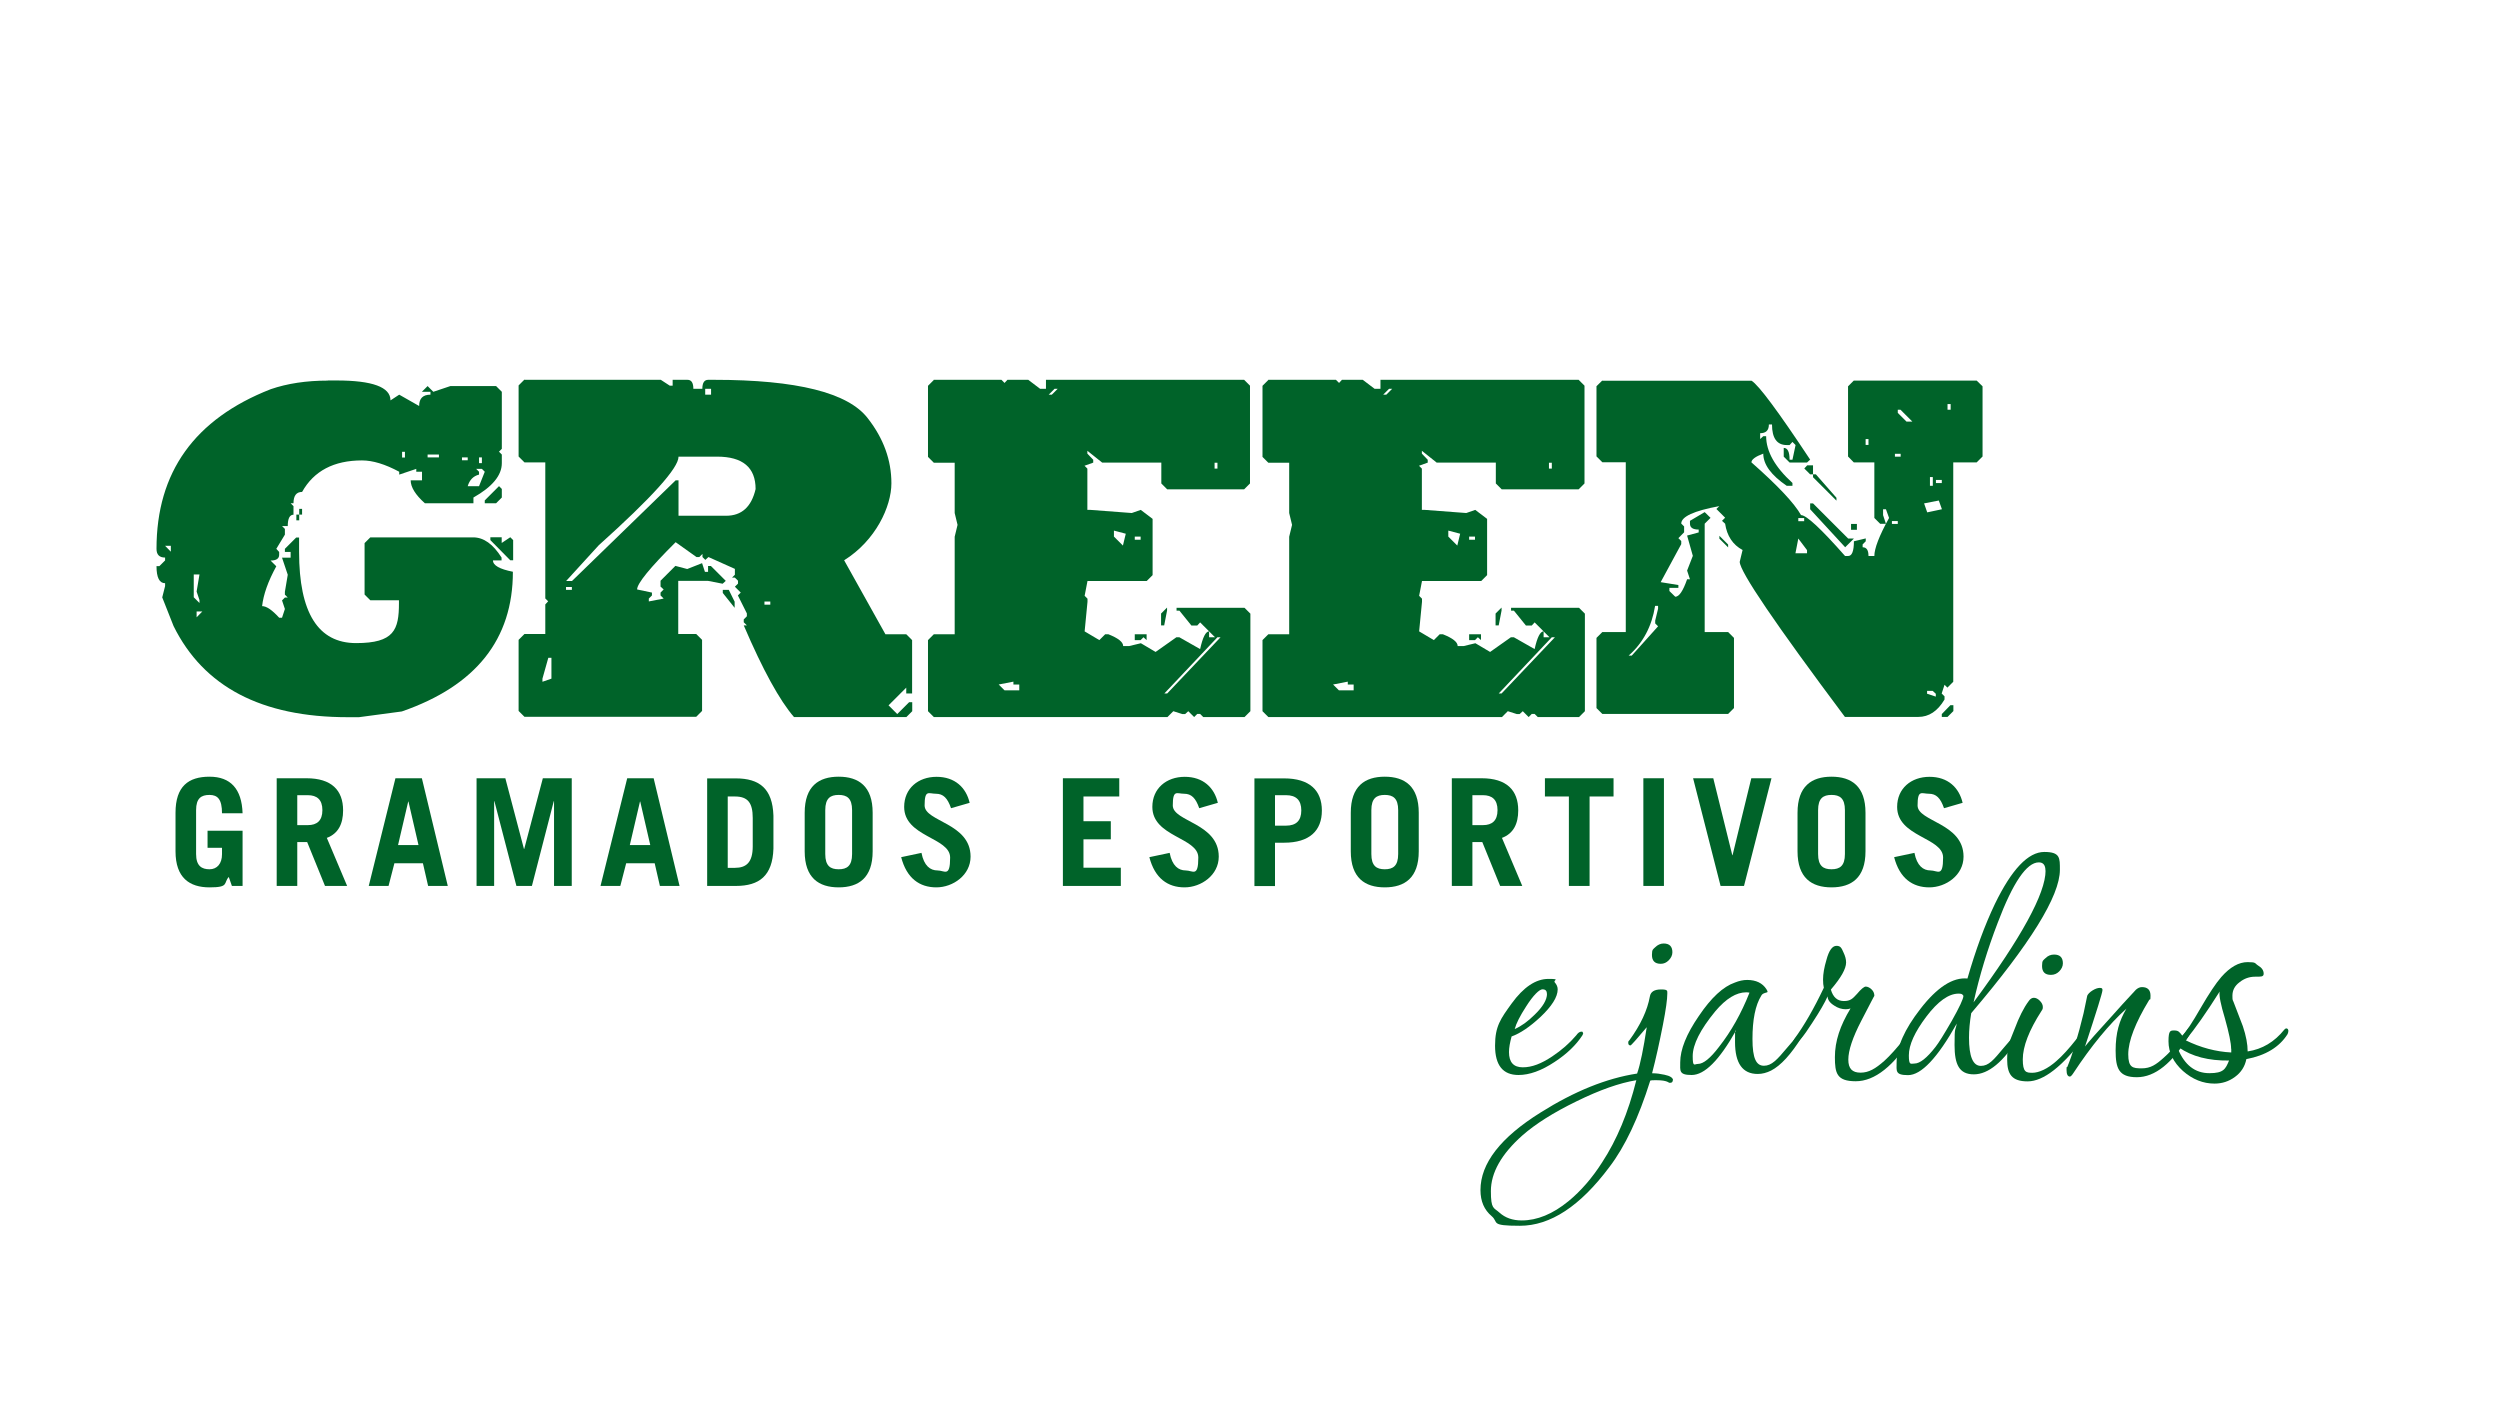 <svg xmlns="http://www.w3.org/2000/svg" id="Camada_1" viewBox="0 0 1920 1080"><defs><style> .st0 { fill-rule: evenodd; } .st0, .st1 { fill: #006329; } </style></defs><path class="st0" d="M151,469.6v4.5l4.4-4.5h-4.4ZM148.8,441.2v17.5l4.4,4.4v-2.2l-2.2-6.6,2.2-13.1h-4.4ZM126.8,419.2l4.4,4.5v-4.5h-4.4ZM376.6,412.6h8.7v4.4l6.6-4.4,2.2,2.2v15.5h-2.2l-15.3-15.5v-2.2ZM227.6,395.2h2.2v4.4h-2.2v-4.4ZM229.8,390.8h2.2v4.4h-2.2v-4.4ZM383.2,373.3l2.2,2.2v6.6l-4.4,4.4h-8.7v-2.2l10.9-10.9ZM365.7,360.1l2.2,2.2v2.2c-4.4,1.1-7.3,4.1-8.7,8.9h8.7l4.4-11.1-2.2-2.2h-4.4ZM367.9,351.3v4.4h2.2v-4.4h-2.2ZM354.8,351.3v2.2h4.4v-2.2h-4.4ZM328.4,349.1v2.2h8.7v-2.2h-8.7ZM308.8,347v4.4h2.2v-4.4h-2.2ZM251.8,292.2h6.6c27.7,0,41.5,5.1,41.5,15.3l6.7-4.4,15.3,8.7c0-5.8,2.9-8.7,8.7-8.7v-2.2h-6.6l4.4-4.4,4.4,4.4,13.1-4.4h35.1l4.4,4.4v43.8l-2.2,2.2,2.2,2.2v6.6c0,9.4-7.3,18.2-21.8,26.4v4.4h-37.3c-7.3-6.5-10.9-12.4-10.9-17.6h8.7v-6.6h-4.4v-2.2l-13.1,4.4v-2.2c-10.8-5.8-20.3-8.7-28.6-8.7-21.6,0-37,8.1-46,24.2-4.4,0-6.6,2.9-6.6,8.7h-2.2l2.2,2.2v6.6c-2.9,0-4.4,2.9-4.4,8.7h-4.4l2.2,2.2v4.4l-6.6,10.9,2.2,2.4v2.2c0,2.9-2.2,4.4-6.6,4.4l4.4,4.4c-6.3,11.5-9.9,21.7-10.9,30.6,3.4,0,7.7,3,13.1,8.9h2.2l2.2-6.7-2.2-6.6,2.2-2.2h2.2l-2.2-2.2v-2.2l2.2-13.1-4.4-13.1h6.6v-4.4h-4.4v-2.4l8.7-8.7h2.2v11.1c0,46.7,14.6,70,43.8,70s32.9-10.2,32.9-30.7v-2.2h-22l-4.4-4.4v-39.5l4.4-4.4h79c8.1,0,15.3,5.2,21.8,15.5v2.2h-6.6c0,3.8,5.1,6.7,15.3,8.7,0,51.9-28.4,87.6-85.3,107.3l-32.9,4.4h-8.7c-66.1,0-110.6-23.3-133.7-70l-8.7-22,2.2-8.7v-2.2c-4.4,0-6.6-4.4-6.6-13.1h2.2l4.4-4.4v-2.2c-4.4,0-6.6-2.2-6.6-6.7,0-58.8,29.2-99.7,87.7-122.6,12.8-4.4,27.4-6.6,43.8-6.6Z"></path><path class="st0" d="M421.1,505.2l-4.5,16v2.4l6.9-2.4v-16h-2.4ZM587.1,462v2.4h4.5v-2.4h-4.5ZM555.2,453h4.5l4.5,9.1v4.7l-9.1-11.4v-2.4ZM434.7,450.8v2.2h4.5v-2.2h-4.5ZM521.1,350.8c0,8.6-20.4,31.3-61.3,68l-25,27.4h4.5l79.6-77.3h2.2v27.2h36.5c12,0,19.5-6.8,22.7-20.5,0-16.6-9.9-24.9-29.6-24.9h-29.6ZM541.6,298.6v4.5h4.5v-4.5h-4.5ZM403,291.7h104.5l6.9,4.5h2.2v-4.5h11.4c3,0,4.5,2.3,4.5,6.9h6.9c0-4.6,1.5-6.9,4.5-6.9h4.5c63.7,0,103.1,9.9,118.1,29.6,12.1,15.5,18.1,32.1,18.1,49.9s-12.1,44-36.3,59.1l31.7,56.8h16l4.5,4.5v41h-4.5v-4.5l-13.6,13.6,6.7,6.7,9.1-9.1h2.4v6.9l-4.5,4.5h-86.3c-11-12.7-23.9-36.1-38.6-70.4h2.4l-2.4-2.4v-2.2l2.4-2.4v-2.2l-6.9-13.8,2.2-2.2-4.5-4.5,2.4-2.4v-2.2l-2.4-2.4h-2.2l2.2-2.2v-4.5l-20.3-9.1-2.4,2.2-2.2-2.2v-2.4l-2.4,2.4h-2.2l-16-11.4c-19.7,19.6-29.6,31.7-29.6,36.3l11.4,2.4v2.2l-2.4,2.4v2.2l11.4-2.2-2.4-2.4v-2.2l2.4-2.4-2.4-2.2v-4.5l11.4-11.4,9.1,2.4,11.4-4.5,2.2,6.7h2.4v-4.5h2.2l11.4,11.4-2.4,2.2-11.3-2.2h-22.8v40.8h13.8l4.5,4.5v54.6l-4.5,4.5h-131.9l-4.5-4.5v-54.6l4.5-4.5h16v-22.7l2.2-2.4-2.2-2.2v-104.5h-16l-4.5-4.5v-54.6l4.5-4.5Z"></path><path class="st0" d="M767,525.7l4.5,4.5h11.3v-4.5h-4.5v-2.2l-11.3,2.2ZM935,489.4l-40.8,43.2h2.2l41-43.2h-2.4ZM871.5,487.1h9.1v4.5l-2.4-2.2-2.2,2.2h-4.5v-4.5ZM896.3,466.7v2.2l-2.2,11.4h-2.4v-9.1l4.5-4.5ZM871.5,412.1v2.4h4.5v-2.4h-4.5ZM855.5,407.6v4.5l6.9,6.9,2.2-9.1-9.1-2.4ZM932.8,355.4v4.5h2.2v-4.5h-2.2ZM805.4,303.1h2.4l4.5-4.5h-2.4l-4.5,4.5ZM716.9,291.7h52.2l2.4,2.4,2.2-2.4h16l9.1,6.9h4.5v-6.9h152.2l4.5,4.5v75.1l-4.5,4.5h-59.1l-4.5-4.5v-16h-45.4l-11.4-9.1v2.2l4.5,4.7v2.2l-6.7,2.4,2.2,2.2v31.7h2.4l31.7,2.4,6.9-2.4,9.1,6.9v43.2l-4.5,4.5h-45.5l-2.2,11.4,2.2,2.2v2.4l-2.2,22.7,11.3,6.7,4.5-4.5h2.4c7.6,3,11.4,6,11.4,9.1h4.5l9.1-2.2,11.3,6.7,16-11.3h2.2l16,9.1c2-9.1,4.3-13.6,6.9-13.6v4.5h4.5l-11.4-11.4-2.2,2.4h-4.5l-9.2-11.4h-2.2v-2.2h52.2l4.5,4.5v74.9l-4.5,4.5h-31.7l-2.4-2.4h-2.2l-2.4,2.4-4.5-4.5-2.4,2.2h-2.2l-6.9-2.2-4.5,4.5h-179.4l-4.5-4.5v-54.6l4.5-4.5h16v-74.9l2.2-9.1-2.2-9.1v-38.6h-16l-4.5-4.5v-54.6l4.5-4.5Z"></path><path class="st0" d="M1023.8,525.7l4.5,4.5h11.3v-4.5h-4.5v-2.2l-11.3,2.2ZM1191.8,489.4l-40.8,43.2h2.2l41-43.2h-2.4ZM1128.3,487.1h9.1v4.5l-2.4-2.2-2.2,2.2h-4.5v-4.5ZM1153.2,466.7v2.2l-2.2,11.4h-2.4v-9.1l4.5-4.5ZM1128.3,412.1v2.4h4.5v-2.4h-4.5ZM1112.3,407.6v4.5l6.9,6.9,2.2-9.1-9.1-2.4ZM1189.6,355.4v4.5h2.2v-4.5h-2.2ZM1062.3,303.1h2.4l4.5-4.5h-2.4l-4.5,4.5ZM973.8,291.7h52.2l2.4,2.4,2.2-2.4h16l9.1,6.9h4.5v-6.9h152.2l4.5,4.5v75.1l-4.5,4.5h-59.1l-4.5-4.5v-16h-45.4l-11.4-9.1v2.2l4.5,4.7v2.2l-6.7,2.4,2.2,2.2v31.7h2.4l31.7,2.4,6.9-2.4,9.1,6.9v43.2l-4.5,4.5h-45.5l-2.2,11.4,2.2,2.2v2.4l-2.2,22.7,11.3,6.7,4.5-4.5h2.4c7.6,3,11.4,6,11.4,9.1h4.5l9.1-2.2,11.3,6.7,16-11.3h2.2l16,9.1c2-9.1,4.3-13.6,6.9-13.6v4.5h4.5l-11.4-11.4-2.2,2.4h-4.5l-9.2-11.4h-2.2v-2.2h52.2l4.5,4.5v74.9l-4.5,4.5h-31.7l-2.4-2.4h-2.2l-2.4,2.4-4.5-4.5-2.4,2.2h-2.2l-6.9-2.2-4.5,4.5h-179.4l-4.5-4.5v-54.6l4.5-4.5h16v-74.9l2.2-9.1-2.2-9.1v-38.6h-16l-4.5-4.5v-54.6l4.5-4.5Z"></path><path class="st0" d="M1498,541.6h2.2v4.5l-4.5,4.5h-4.4v-2.2l6.7-6.9ZM1480,530.6v2.2l6.7,2.2v-2.2l-2.4-2.2h-4.4ZM1271.1,465.4c-2.5,15.6-9.2,28.3-20.3,38.1h2.4l20.2-22.5-2.2-2.2v-2.2l2.2-9.1v-2.2h-2.2ZM1381.1,413.6l-2.2,11.3h8.9v-2.4l-6.7-8.9ZM1320.5,411.5l6.7,6.7v2.2l-6.7-6.7v-2.2ZM1421.6,402.4h4.5v4.5h-4.5v-4.5ZM1453,400.2v2.2h4.5v-2.2h-4.5ZM1381.1,397.9v2.4h4.5v-2.4h-4.5ZM1390.2,386.6h2.2l27,27h4.4l-6.7,6.7-26.9-29.2v-4.5ZM1477.7,386.6l2.4,6.9,11.3-2.4-2.4-6.7-11.3,2.2ZM1486.8,368.6v2.4h4.5v-2.4h-4.5ZM1482.2,366.4v6.7h2.2v-6.7h-2.2ZM1392.4,364.3h2.2l15.8,18v2.2l-18-18v-2.2ZM1392.4,357.4v6.9h-2.2l-4.5-4.5,2.2-2.4h4.5ZM1455.3,348.5v2.2h4.4v-2.2h-4.4ZM1432.8,337.2v4.5h2.2v-4.5h-2.2ZM1457.5,314.7v2.4l6.7,6.7h4.5l-9.1-9.1h-2.2ZM1495.7,310.3v4.4h2.4v-4.4h-2.4ZM1230.6,292.4h114.6c5.5,3.4,20.5,23.6,45,60.6l-2.4,2.2h-13.4l-4.5-4.5v-6.7c3,0,4.5,3,4.5,9.1h2.2l2.4-11.3-2.4-2.4-2.2,2.4h-2.2c-7.5,0-11.3-5.3-11.3-15.8h-2.4c0,4.5-2.2,6.7-6.7,6.7v4.5l2.4-2.2h2.2c0,11.6,6.7,23.6,20.2,35.9v2.2h-4.4c-12-8.2-18-16.4-18-24.7-6,2.2-9.1,4.5-9.1,6.7,20.2,17.8,32.9,31.3,38.1,40.5,4.1,0,15.4,10.5,33.8,31.4h2.4c2.9,0,4.4-3.7,4.4-11.3l9.1-2.2v2.2l-2.4,2.4v2.2c3,0,4.5,2.2,4.5,6.7h4.5c0-5.7,3.7-15.5,11.3-29.2l-2.4-6.7h-2.2v4.5l2.2,6.7h-4.4l-4.5-4.5v-42.7h-15.8l-4.4-4.5v-53.9l4.4-4.4h94.4l4.5,4.4v53.9l-4.5,4.5h-18v168.5l-4.5,4.5-2.2-2.2-2.2,6.7,2.2,2.2v2.4c-5.3,9-12,13.4-20.2,13.4h-56.3c-53.6-71.7-80.6-111.4-80.8-119.1l2.2-9.1c-7.5-4-12-10.8-13.4-20.2l-2.4-2.2,2.4-2.4-6.7-6.7,2.2-2.2c-19.5,3.6-29.2,8.1-29.2,13.4l2.2,2.2v4.5l-4.4,4.5,2.2,2.2v2.4l-15.8,29.2,13.6,2.2v2.2h-6.9v2.4l4.5,4.4c3,0,6-4.5,9.1-13.4h2.2l-2.2-6.7,4.4-11.3-4.4-15.6,8.9-2.4v-2.2c-4.5,0-6.7-1.5-6.7-4.5v-2.2l11.3-6.7,4.5,4.4-4.5,4.5v83.2h18l4.5,4.5v53.9l-4.5,4.5h-96.6l-4.5-4.5v-53.9l4.5-4.5h18v-130.4h-18l-4.5-4.5v-53.9l4.5-4.4Z"></path><path class="st0" d="M178.1,680.4h8.2v-42.4h-26.9v13.1h11.1v5c0,7.1-3.7,11.5-9.6,11.5s-10.3-2.5-10.3-11.7v-33.7c0-9.2,4-11.7,10.3-11.7s9.6,3.4,9.6,14.1h15.8c-.6-18.8-9.3-28.1-25.4-28.1s-26.1,7.3-26.1,27.7v29.6c0,20.4,10.8,27.7,26.1,27.7s10.5-3.2,14.8-8l2.4,6.9Z"></path><path class="st0" d="M228.3,610.7h8.1c7,0,11.2,3.4,11.2,11.5s-4.2,11.5-11.2,11.5h-8.1v-22.9ZM266.6,680.4l-15.6-36.9c8.8-3.3,12.5-10.8,12.5-21.1,0-15.6-9-24.7-28.1-24.7h-22.9v82.7h15.8v-33.7h7.6l13.7,33.7h17Z"></path><path class="st0" d="M298.4,680.4l4.5-17.4h21.9l4,17.4h15.1l-19.9-82.7h-20.3l-20.5,82.7h15.2ZM313.5,615.6h.2l7.7,33.4h-15.7l7.8-33.4Z"></path><polygon class="st0" points="379.5 680.4 379.5 615.3 379.7 615.3 396.6 680.4 408.5 680.4 425.3 615.3 425.5 615.3 425.5 680.4 439.1 680.4 439.1 597.7 416.9 597.7 402.6 652 402.4 652 388.1 597.7 366 597.7 366 680.4 379.5 680.4"></polygon><path class="st0" d="M476.4,680.4l4.5-17.4h21.9l4,17.4h15.1l-19.9-82.7h-20.3l-20.5,82.7h15.2ZM491.5,615.6h.2l7.7,33.4h-15.7l7.8-33.4Z"></path><path class="st0" d="M558.9,611.7h5.5c9.9,0,13.7,4.8,13.7,16.5v21.8c0,12.4-5,16.5-13.7,16.5h-5.5v-54.7ZM543.1,680.4h22c18.1,0,28.2-7.8,28.9-28.6v-25.4c-.7-20.8-10.8-28.6-28.9-28.6h-22v82.7Z"></path><path class="st0" d="M633.8,622.2c0-9.2,4-11.7,10.3-11.7s10.3,2.5,10.3,11.7v33.7c0,9.2-4,11.7-10.3,11.7s-10.3-2.5-10.3-11.7v-33.7ZM618,653.8c0,20.4,10.8,27.7,26.1,27.7s26.1-7.3,26.1-27.7v-29.6c0-20.4-10.8-27.7-26.1-27.7s-26.1,7.3-26.1,27.7v29.6Z"></path><path class="st0" d="M744.7,616.6c-2.7-11.7-11.3-20-25.4-20s-24.9,8.9-24.9,23.1c0,23.1,35.3,23.4,35.3,38.9s-4.2,9.9-9.7,9.9-10.4-3.5-12.3-13.5l-15.6,3.3c4.2,16.3,14.2,23.2,27,23.2s26.3-9.4,26.3-23.6c0-25.9-35.3-26.8-35.3-39.3s3.1-9,8.7-9,8.9,3.3,11.6,11.1l14.2-4.1Z"></path><polygon class="st0" points="860.8 680.4 860.8 666.4 832.1 666.4 832.1 644.6 853.1 644.6 853.1 630.7 832.1 630.7 832.1 611.7 859.6 611.7 859.6 597.7 816.3 597.7 816.3 680.4 860.8 680.4"></polygon><path class="st0" d="M935.3,616.6c-2.7-11.7-11.3-20-25.4-20s-24.9,8.9-24.9,23.1c0,23.1,35.3,23.4,35.3,38.9s-4.2,9.9-9.7,9.9-10.4-3.5-12.3-13.5l-15.6,3.3c4.2,16.3,14.2,23.2,27,23.2s26.3-9.4,26.3-23.6c0-25.9-35.3-26.8-35.3-39.3s3.1-9,8.7-9,8.9,3.3,11.6,11.1l14.2-4.1Z"></path><path class="st0" d="M979.2,610.7h8.5c7.8,0,11.7,3.9,11.7,11.7s-3.9,11.7-11.7,11.7h-8.5v-23.4ZM979.2,680.4v-33.2h7c19.5,0,29-9.2,29-24.7s-9.5-24.7-29-24.7h-22.8v82.7h15.8Z"></path><path class="st0" d="M1053.2,622.2c0-9.2,4-11.7,10.3-11.7s10.3,2.5,10.3,11.7v33.7c0,9.2-4,11.7-10.3,11.7s-10.3-2.5-10.3-11.7v-33.7ZM1037.4,653.8c0,20.4,10.8,27.7,26.1,27.7s26.1-7.3,26.1-27.7v-29.6c0-20.4-10.8-27.7-26.1-27.7s-26.1,7.3-26.1,27.7v29.6Z"></path><path class="st0" d="M1130.8,610.7h8.1c7,0,11.2,3.4,11.2,11.5s-4.2,11.5-11.2,11.5h-8.1v-22.9ZM1169.1,680.4l-15.6-36.9c8.8-3.3,12.5-10.8,12.5-21.1,0-15.6-9-24.7-28.1-24.7h-22.9v82.7h15.8v-33.7h7.6l13.7,33.7h17Z"></path><polygon class="st0" points="1186.5 597.7 1186.5 611.7 1204.9 611.7 1204.9 680.4 1220.8 680.4 1220.8 611.7 1239.2 611.7 1239.2 597.7 1186.5 597.7"></polygon><rect class="st1" x="1262.1" y="597.7" width="15.8" height="82.7"></rect><polygon class="st0" points="1321.4 680.4 1339.4 680.4 1360.5 597.7 1345 597.7 1330.6 656.8 1330.4 656.8 1315.8 597.7 1300.3 597.7 1321.4 680.4"></polygon><path class="st0" d="M1396.3,622.2c0-9.2,4-11.7,10.3-11.7s10.3,2.5,10.3,11.7v33.7c0,9.2-4,11.7-10.3,11.7s-10.3-2.5-10.3-11.7v-33.7ZM1380.5,653.8c0,20.4,10.8,27.7,26.1,27.7s26.1-7.3,26.1-27.7v-29.6c0-20.4-10.8-27.7-26.1-27.7s-26.1,7.3-26.1,27.7v29.6Z"></path><path class="st0" d="M1507.3,616.6c-2.7-11.7-11.3-20-25.4-20s-24.9,8.9-24.9,23.1c0,23.1,35.3,23.4,35.3,38.9s-4.2,9.9-9.7,9.9-10.4-3.5-12.3-13.5l-15.6,3.3c4.2,16.3,14.2,23.2,27,23.2s26.3-9.4,26.3-23.6c0-25.9-35.3-26.8-35.3-39.3s3.1-9,8.7-9,8.9,3.3,11.6,11.1l14.2-4.1Z"></path><path class="st0" d="M1188,763.2c0-2.3-1.1-3.4-3.4-3.4s-7,4.4-12.5,13.1c-4.8,7.4-7.7,13.2-8.8,17.4,4.9-2.1,10.1-5.8,15.4-11.1,6.3-6.1,9.4-11.4,9.4-16ZM1215.9,793.4c0,.4-.2.9-.6,1.7-4.8,7.4-11.9,14.3-21.4,20.5-10.1,6.7-19.3,10-27.7,10-12,0-18-7.5-18-22.5s4.3-20.7,12.8-32.5c9.1-12.5,18.5-18.8,28.2-18.8s3.5.9,4.8,2.6c1.5,1.7,2.3,3.5,2.3,5.4,0,5.9-4.5,13-13.4,21.4-8,7.4-15.3,12.4-22,14.8-1.3,4.8-2,8.7-2,12,0,7.8,3.5,11.7,10.6,11.7s14.2-2.8,22.5-8.3c7.2-4.8,13.4-10.2,18.5-16.2,1.3-1.9,2.7-2.9,4-2.9s1.1.4,1.1,1.1Z"></path><path class="st0" d="M1256.7,829.6c-12.9,2.1-28.2,7.5-45.9,16.2-17.9,8.7-31.7,17.5-41.6,26.2-16.2,14.4-24.2,28.7-24.2,42.8s2.2,12.5,6.6,16.5c4.4,4,10.1,6,17.1,6,11.8,0,23.8-4.9,35.9-14.8,9.5-7.8,18.2-17.8,25.9-29.9,11.2-17.1,20-38.1,26.2-63ZM1284.7,829.6c0,1.3-.7,2-2,2s-.8-.2-1.7-.6c-1.7-.9-4.7-1.4-8.8-1.4s-3.3,0-4.8.3c-8.9,28.5-19.4,50.7-31.4,66.4-22.4,30-45.3,45.1-68.7,45.1s-16-2.5-21.7-7.4c-5.7-4.8-8.6-11.4-8.6-20,0-20.5,15.4-40.4,46.2-59.6,25.9-16.3,50.6-26.3,74.1-29.9,2.5-7.2,4.9-19.1,7.4-35.6-7.8,9.3-12,14-12.5,14-1.1,0-1.7-.7-1.7-2s.3-1.4.9-2c8.6-11.8,13.8-23,15.7-33.6.6-3.6,3.4-5.4,8.6-5.4s4.8,1,4.8,3.1c0,4.4-1.1,12.5-3.4,24.2-2.7,13.7-5.4,26-8.3,37.1h.9c2.5,0,5.3.4,8.6,1.1,4.4.9,6.6,2.4,6.6,4.3ZM1284.4,731.3c0,2.3-1,4.4-2.9,6.3-1.7,1.7-3.7,2.6-6,2.6-4.6,0-6.8-2.3-6.8-6.8s.9-4.3,2.6-6,4-2.8,6.3-2.8c4.6,0,6.8,2.3,6.8,6.8Z"></path><path class="st0" d="M1343.7,762.4c-.8-.2-1.6-.3-2.6-.3-7.6,0-15.5,4.8-23.7,14.5-11.6,14.1-17.4,25.6-17.4,34.5s1.3,6,4,6c4.2,0,9.6-4.4,16.2-13.1,9.3-11.8,17.1-25.7,23.4-41.6ZM1385.6,792.3c0,1-.6,2.3-1.7,4-8.4,13.5-16.3,22.1-23.7,25.9-3.4,1.7-6.8,2.6-10.3,2.6-11.6,0-17.4-8.2-17.4-24.5s.2-5.5.6-8.6c-12.7,22.6-24,33.9-33.9,33.9s-8.8-3.2-8.8-9.7c0-9.9,4.8-21.8,14.3-35.6,9.5-14.1,18.7-22.6,27.7-25.7,3.2-1.3,6.4-2,9.4-2,6.8,0,11.8,2.4,14.8,7.1.6,1,.9,1.6.9,2s-.7.5-2,.9c-1.3.4-2.3,1-2.8,2-4.6,7.4-6.8,18.5-6.8,33.4s2.9,20.5,8.8,20.5,10.1-4.6,17.7-13.7c7.8-9.3,12-14,12.5-14s.9.5.9,1.4Z"></path><path class="st0" d="M1471.1,790.3c0,1.5-.6,3.1-1.7,4.8-14.8,23.6-29.6,35.3-44.2,35.3s-16-6.2-16-18.5,4-24.2,12-37.4c-1.1.4-2.4.6-3.7.6-3,0-6-.9-8.8-2.8-3.4-2.1-5.1-4.5-5.1-7.1-2.1,4.8-6,11.5-11.7,20.2-7,11-11.7,16.5-14,16.5s-1.1-.4-1.1-1.1.5-1.8,1.4-3.1c7.4-10.1,14.9-23.1,22.5-39.1-.4-1.7-.6-3.8-.6-6.3,0-4.4.9-9.4,2.6-15.1,1.9-7.2,4.5-10.8,7.7-10.8s3.9,1.7,5.4,5.1c1.3,2.7,2,5.2,2,7.7,0,4.8-3.9,11.7-11.7,20.8,1.7,5.9,5,8.8,10,8.8s6.7-1.8,10-5.4c3.2-3.8,5.5-5.7,6.8-5.7s3.2.8,4.6,2.3c1.3,1.3,2,2.9,2,4.8,0-.2-3.3,6.2-10,19.1-6.7,12.9-10,22.9-10,29.9s3.1,10,9.4,10,11.4-3,18.3-9.1c4.4-4,9.5-9.7,15.4-17.1,4.8-6.1,7.2-9.1,7.4-9.1.8,0,1.1.6,1.1,1.7Z"></path><path class="st0" d="M1507.9,764.9c0-.2-.2-.5-.6-.9-.4-.6-1.4-.9-3.1-.9-7.6,0-15.9,5.9-24.8,17.7-8.9,11.8-13.4,21.7-13.4,29.7s1.4,6.3,4.3,6.3c4.2,0,9.6-4.3,16.2-12.8,2.5-3.2,6.6-9.8,12.3-19.7,6.1-10.8,9.1-17.3,9.1-19.4ZM1570.9,668.6c0-4.2-1.7-6.3-5.1-6.3-9.3,0-19.9,15.5-31.6,46.5-7.8,20.3-14,40.7-18.5,61,36.9-50,55.3-83.7,55.3-101.2ZM1582,668c0,20.1-22.7,56.8-68.1,110.1-1.1,6.7-1.7,12.9-1.7,18.8,0,14.4,3,21.7,9.1,21.7s9.8-4.6,17.4-13.7c7.8-9.3,12-14,12.5-14s.9.5.9,1.4-.5,2.3-1.4,4c-12,19.2-23.6,28.8-34.8,28.8s-14.8-7.5-14.8-22.5.6-10.3,1.7-16.5c-14.8,26.4-27.3,39.6-37.4,39.6s-8.8-3.2-8.8-9.7c0-11.8,6.1-25.5,18.2-41.1,12.9-16.7,25-24.5,36.2-23.4,6.3-21.9,13.3-41,21.1-57.3,12.9-26.6,25.6-39.9,37.9-39.9s12,4.6,12,13.7Z"></path><path class="st0" d="M1603.4,791.4c0,1.3-.7,2.8-2,4.6-17.3,23-32,34.5-44.2,34.5s-15.7-5.6-15.7-16.8,1.9-13.5,5.7-23.4c3.4-9.1,7-16.3,10.8-21.4,1.1-1.7,2.5-2.6,4-2.6s3.2.8,4.6,2.3c1.5,1.5,2.3,3.1,2.3,4.8s-.4,2-1.1,3.1c-9.5,14.8-14.3,27.2-14.3,37.1s2.5,10.3,7.4,10.3,11.7-3,18.5-9.1c4.6-4,9.6-9.5,15.1-16.5,4.8-6.1,7.2-9.1,7.4-9.1,1,0,1.4.8,1.4,2.3ZM1584.3,739.8c0,2.3-1,4.4-2.9,6.3-1.7,1.7-3.8,2.6-6.3,2.6-4.6,0-6.8-2.3-6.8-6.8s.9-4.3,2.6-6c1.9-1.9,4.1-2.8,6.6-2.8,4.6,0,6.8,2.3,6.8,6.8Z"></path><path class="st0" d="M1683,790.3c0,1.3-.6,2.9-1.7,4.8-12.9,21.5-26.3,32.2-40.2,32.2s-16.3-6.8-16.3-20.5,2.8-22.9,8.3-32.2c-13.3,12-26.9,28.5-40.8,49.6-1.1,1.7-2,2.6-2.6,2.6-1.7,0-2.6-1.7-2.6-5.1s.2-1.7.6-2.3c4-9.7,8.2-23.5,12.5-41.3.6-3,1.5-7.5,2.8-13.4.6-1.3,1.9-2.7,4-4,2.1-1.3,4-2,5.7-2s2,.6,2,1.7c0,1.9-4.5,16.3-13.4,43.3,2.3-3,9.4-11.1,21.4-24.2,4-4.6,9.9-11,17.7-19.4,1.5-1.3,3-2,4.6-2,4.4,0,6.6,2.2,6.6,6.6s-.4,2.1-1.1,3.4c-10.6,17.5-16,31.4-16,41.6s3.4,10.8,10.3,10.8,11-2.8,17.1-8.3c4-3.4,8.5-8.6,13.4-15.4,4-5.5,6.3-8.3,6.8-8.3.6,0,.9.6.9,1.7Z"></path><path class="st0" d="M1712,814.5c-15.8.2-28.6-3.1-38.5-10l-.9.9c5.1,12.5,13.2,18.8,24.2,18.8s12.4-3.2,15.1-9.7ZM1713.5,805.4c0-4.2-1.6-12-4.8-23.4-3.2-10.6-4.6-17.5-4-20.5-10.1,16-18.8,28.4-26.2,37.4,11.6,5.7,23.3,8.8,35.1,9.4v-2.8ZM1757.4,792c0,.8-.2,1.5-.6,2.3-6.3,9.9-16.8,16.3-31.6,19.1-1.1,5.7-4.1,10.3-8.8,13.7-4.6,3.4-9.8,5.1-15.7,5.1-8.7,0-16.8-3.2-24.2-9.7-7.4-6.7-11.1-14.3-11.1-22.8s1.5-8.3,4.6-8.3,3.9,1.3,6,4c3-3,7.7-10.1,14-21.1,6.5-11.2,11.8-19.2,16-24,6.7-7.6,13.4-11.4,20.2-11.4s5.3.9,8,2.6c2.9,1.7,4.3,3.8,4.3,6.3s-2.2,2.3-6.6,2.3-8.4,1.4-12,4.3c-3.6,2.7-5.4,6.1-5.4,10.3s.3,3.1.9,4.9c2.5,6.3,4.8,12.4,7.1,18.5,2.5,7.4,3.7,13.9,3.7,19.4,11.2-1.7,20.6-7.3,28.2-16.8.6-.6,1-.9,1.4-.9,1.1,0,1.7.8,1.7,2.3Z"></path></svg>